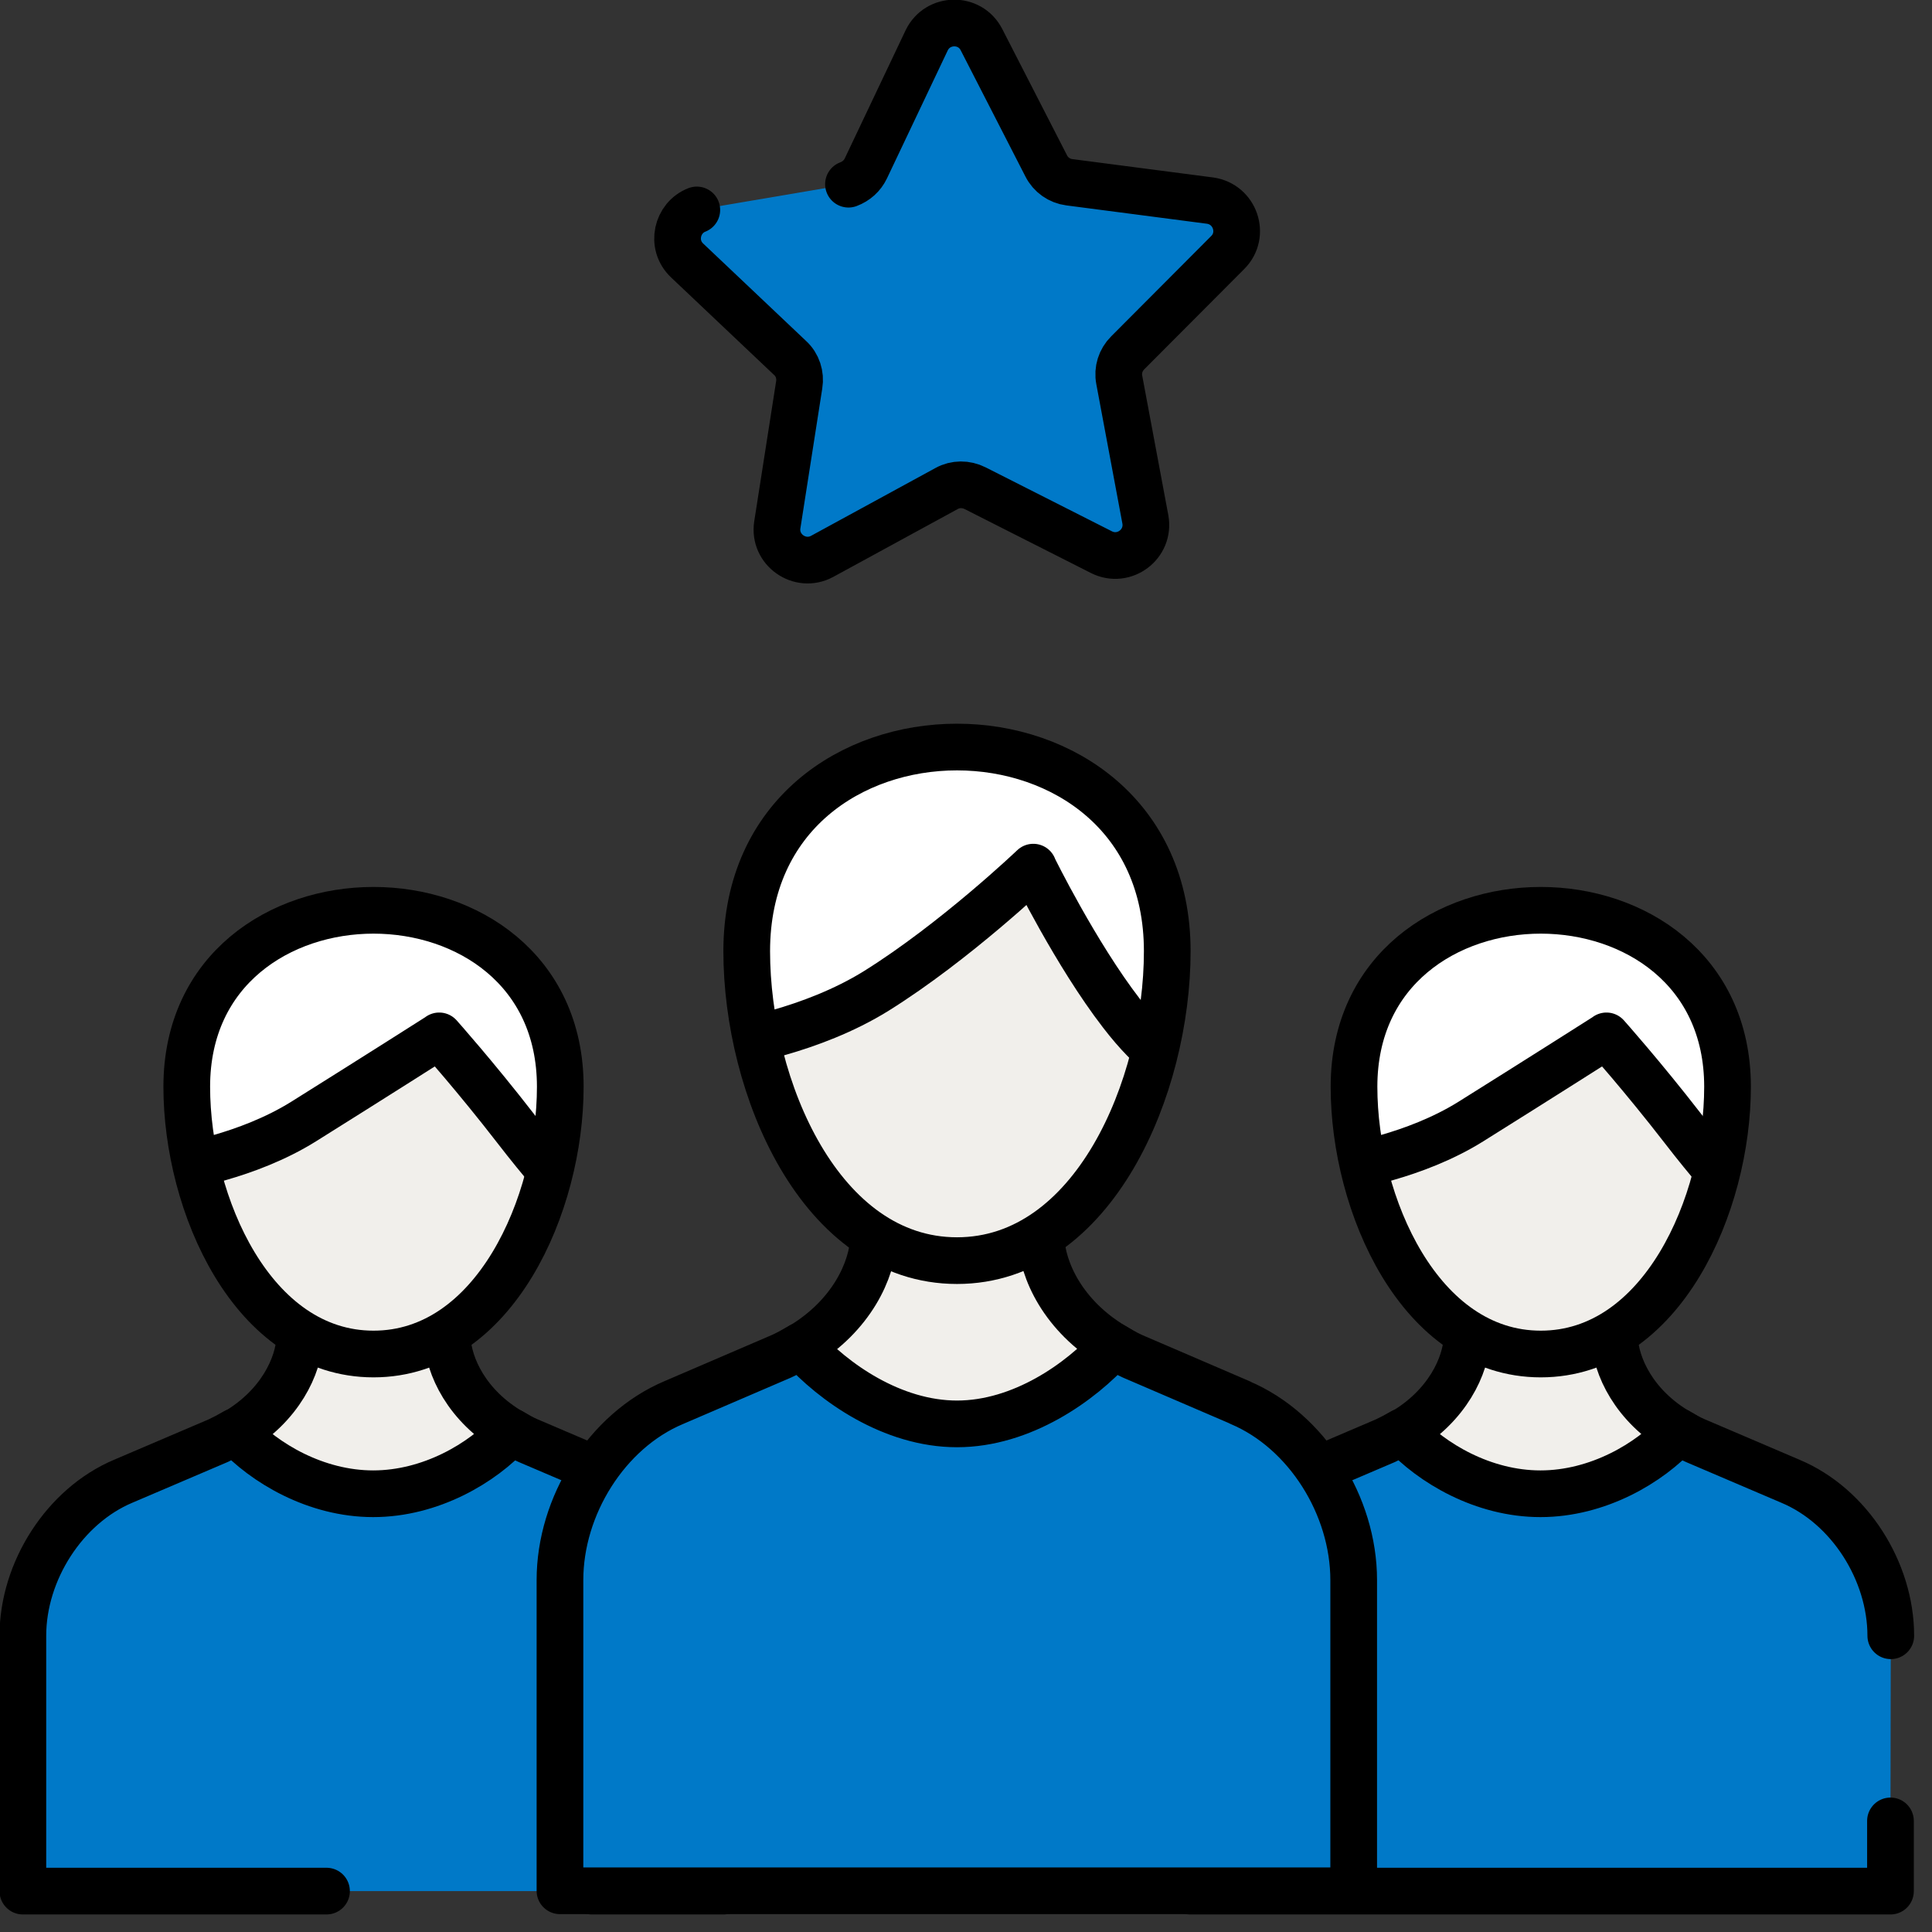 <?xml version="1.0" encoding="UTF-8"?> <svg xmlns="http://www.w3.org/2000/svg" xmlns:xlink="http://www.w3.org/1999/xlink" id="Layer_1" width="60" height="60" viewBox="0 0 60 60"><rect x="0" y="0" width="60" height="60" fill="#333333" stroke="none"/><defs><clipPath id="clippath"><path d="M5.8,33.75c0,3.65,1.98,8.3,5.8,8.3s5.8-4.65,5.8-8.3-2.91-5.48-5.8-5.48-5.8,1.83-5.8,5.48" style="fill:none;"></path></clipPath><clipPath id="clippath-1"><path d="M42.05,33.75c0,3.65,1.98,8.3,5.8,8.3s5.8-4.65,5.8-8.3-2.91-5.48-5.8-5.48-5.8,1.83-5.8,5.48" style="fill:none;"></path></clipPath><clipPath id="clippath-2"><path d="M23.2,29.54c0,4.22,2.22,9.61,6.53,9.61s6.53-5.38,6.53-9.61-3.27-6.34-6.53-6.34-6.53,2.12-6.53,6.34" style="fill:none;"></path></clipPath></defs><path d="M13.89,41.56v-1.73h-4.58v1.73c-.04.85-.6,2.09-1.99,2.91.89.98,2.5,5.18,4.28,5.18s3.38-4.19,4.28-5.18c-1.39-.81-1.95-2.05-1.99-2.91" style="fill:#f1efeb;"></path><path d="M13.89,41.56v-1.73h-4.58v1.73c-.04.85-.6,2.09-1.99,2.91.89.98,2.5,5.18,4.28,5.18s3.38-4.19,4.28-5.18c-1.39-.81-1.95-2.05-1.99-2.91Z" style="fill:none; stroke:#000; stroke-miterlimit:10; stroke-width:1.45px;"></path><path d="M18.38,58.73h4.09v-7.93c0-2-1.28-4.03-3.12-4.8l-2.95-1.26c-.19-.08-.36-.18-.53-.28-.89.98-2.5,1.93-4.28,1.93s-3.38-.95-4.28-1.93c-.17.1-.34.19-.53.28l-2.95,1.26c-1.83.77-3.12,2.8-3.12,4.8v7.93h9.43" style="fill:#0079c8;"></path><path d="M18.38,58.73h4.09v-7.93c0-2-1.28-4.03-3.12-4.8l-2.95-1.26c-.19-.08-.36-.18-.53-.28-.89.98-2.5,1.93-4.28,1.93s-3.38-.95-4.28-1.93c-.17.1-.34.19-.53.28l-2.95,1.26c-1.83.77-3.12,2.8-3.12,4.8v7.93h9.43" style="fill:none; stroke:#000; stroke-linecap:round; stroke-linejoin:round; stroke-width:1.45px;"></path><path d="M17.4,33.75c0,3.65-2.04,8.3-5.8,8.3s-5.8-4.65-5.8-8.3,2.91-5.48,5.8-5.48,5.8,1.83,5.8,5.48" style="fill:#f1efeb;"></path><g style="clip-path:url(#clippath);"><path d="M13.64,32.17s1.14,1.28,2.37,2.87c.88,1.14,1.44,1.74,1.44,1.74,0,0,3.05-8.64-5.74-8.64s-6.16,8.1-6.16,8.1c0,0,2.12-.31,3.88-1.41,2.11-1.32,4.2-2.65,4.2-2.65" style="fill:#fff;"></path><path d="M13.64,32.17s1.14,1.28,2.37,2.87c.88,1.14,1.44,1.74,1.44,1.74,0,0,3.05-8.64-5.74-8.64s-6.16,8.1-6.16,8.1c0,0,2.12-.31,3.88-1.41,2.11-1.32,4.2-2.65,4.2-2.65Z" style="fill:none; stroke:#000; stroke-linecap:round; stroke-linejoin:round; stroke-width:1.45px;"></path></g><path d="M17.4,33.75c0,3.65-2.04,8.3-5.8,8.3s-5.8-4.65-5.8-8.3,2.91-5.48,5.8-5.48,5.8,1.83,5.8,5.48Z" style="fill:none; stroke:#000; stroke-miterlimit:10; stroke-width:1.45px;"></path><path d="M50.14,41.56v-1.73h-4.58v1.73c-.04.85-.6,2.09-1.99,2.91.89.98,2.5,5.18,4.28,5.18s3.38-4.19,4.28-5.18c-1.39-.81-1.95-2.05-1.99-2.91" style="fill:#f1efeb;"></path><path d="M50.14,41.56v-1.73h-4.58v1.73c-.04.85-.6,2.09-1.99,2.91.89.98,2.5,5.18,4.28,5.18s3.38-4.19,4.28-5.18c-1.39-.81-1.95-2.05-1.99-2.91Z" style="fill:none; stroke:#000; stroke-miterlimit:10; stroke-width:1.45px;"></path><path d="M58.72,50.8c0-2-1.28-4.03-3.12-4.8l-2.95-1.26c-.19-.08-.36-.18-.53-.28-.89.98-2.5,1.93-4.28,1.93s-3.38-.95-4.28-1.93c-.17.1-.34.19-.53.28l-2.95,1.26c-1.83.77-3.12,2.79-3.12,4.8v7.93h21.75v-2.18" style="fill:#0079c8;"></path><path d="M58.72,50.8c0-2-1.28-4.03-3.12-4.8l-2.95-1.26c-.19-.08-.36-.18-.53-.28-.89.98-2.5,1.93-4.28,1.93s-3.38-.95-4.28-1.93c-.17.1-.34.19-.53.28l-2.95,1.26c-1.83.77-3.12,2.79-3.12,4.8v7.93h21.75v-2.18" style="fill:none; stroke:#000; stroke-linecap:round; stroke-linejoin:round; stroke-width:1.45px;"></path><path d="M53.65,33.75c0,3.65-2.04,8.3-5.8,8.3s-5.8-4.65-5.8-8.3,2.91-5.48,5.8-5.48,5.8,1.83,5.8,5.48" style="fill:#f1efeb;"></path><g style="clip-path:url(#clippath-1);"><path d="M49.89,32.17s1.14,1.28,2.37,2.87c.88,1.14,1.44,1.74,1.44,1.74,0,0,3.05-8.64-5.74-8.64s-6.16,8.1-6.16,8.1c0,0,2.12-.31,3.88-1.41,2.11-1.32,4.2-2.65,4.2-2.65" style="fill:#fff;"></path><path d="M49.89,32.17s1.14,1.28,2.37,2.87c.88,1.14,1.44,1.74,1.44,1.74,0,0,3.05-8.64-5.74-8.64s-6.16,8.1-6.16,8.1c0,0,2.12-.31,3.88-1.41,2.11-1.32,4.2-2.65,4.2-2.65Z" style="fill:none; stroke:#000; stroke-linecap:round; stroke-linejoin:round; stroke-width:1.45px;"></path></g><path d="M53.65,33.75c0,3.65-2.04,8.3-5.8,8.3s-5.8-4.65-5.8-8.3,2.91-5.48,5.8-5.48,5.8,1.83,5.8,5.48Z" style="fill:none; stroke:#000; stroke-miterlimit:10; stroke-width:1.45px;"></path><path d="M32.32,38.46v-1.99h-5.19v1.99c-.04.98-.68,2.4-2.25,3.34,1.01,1.13,2.84,5.95,4.85,5.95s3.84-4.82,4.85-5.95c-1.57-.94-2.21-2.36-2.25-3.34" style="fill:#f1efeb;"></path><path d="M32.32,38.46v-1.99h-5.19v1.99c-.04.98-.68,2.4-2.25,3.34,1.01,1.13,2.84,5.95,4.85,5.95s3.84-4.82,4.85-5.95c-1.57-.94-2.21-2.36-2.25-3.34Z" style="fill:none; stroke:#000; stroke-miterlimit:10; stroke-width:1.45px;"></path><path d="M38.52,43.56l-3.35-1.44c-.22-.1-.41-.21-.6-.32-1.01,1.13-2.84,2.42-4.85,2.42s-3.84-1.29-4.85-2.42c-.19.11-.38.22-.6.32l-3.35,1.44c-2.08.88-3.53,3.21-3.53,5.51v9.65h24.65v-9.65c0-2.3-1.45-4.63-3.53-5.51" style="fill:#0079c8;"></path><path d="M38.52,43.56l-3.35-1.44c-.22-.1-.41-.21-.6-.32-1.01,1.13-2.84,2.42-4.85,2.42s-3.84-1.29-4.85-2.42c-.19.11-.38.22-.6.32l-3.35,1.44c-2.08.88-3.53,3.21-3.53,5.51v9.65h24.65v-9.65c0-2.3-1.45-4.63-3.53-5.51Z" style="fill:none; stroke:#000; stroke-linecap:round; stroke-linejoin:round; stroke-width:1.45px;"></path><path d="M36.25,29.54c0,4.22-2.29,9.61-6.53,9.61s-6.53-5.38-6.53-9.61,3.27-6.34,6.53-6.34,6.53,2.12,6.53,6.34" style="fill:#f1efeb;"></path><g style="clip-path:url(#clippath-2);"><path d="M32.09,26.94s1.32,2.69,2.74,4.53c1.02,1.33,1.67,1.57,1.67,1.57,0,0,3.53-10.01-6.65-10.01s-7.13,9.37-7.13,9.37c0,0,2.46-.36,4.5-1.63,2.45-1.53,4.87-3.84,4.87-3.84" style="fill:#fff;"></path><path d="M32.09,26.94s1.32,2.69,2.74,4.53c1.02,1.33,1.67,1.57,1.67,1.57,0,0,3.53-10.01-6.65-10.01s-7.13,9.37-7.13,9.37c0,0,2.46-.36,4.5-1.63,2.45-1.53,4.87-3.84,4.87-3.84Z" style="fill:none; stroke:#000; stroke-linecap:round; stroke-linejoin:round; stroke-width:1.45px;"></path></g><path d="M36.25,29.54c0,4.22-2.29,9.61-6.53,9.61s-6.53-5.38-6.53-9.61,3.27-6.34,6.53-6.34,6.53,2.12,6.53,6.34Z" style="fill:none; stroke:#000; stroke-miterlimit:10; stroke-width:1.45px;"></path><path d="M21.64,6.52c-.62.24-.82,1.08-.3,1.57l3.2,3.03c.23.21.33.53.28.83l-.68,4.35c-.12.77.7,1.35,1.39.98l3.87-2.11c.27-.15.6-.15.88-.01l3.93,1.99c.7.35,1.5-.25,1.36-1.02l-.81-4.33c-.06-.31.04-.62.26-.84l3.11-3.12c.55-.55.23-1.5-.55-1.61l-4.37-.57c-.31-.04-.58-.23-.72-.51l-2.01-3.92c-.36-.7-1.36-.68-1.7.02l-1.89,3.98c-.11.23-.3.4-.54.49" style="fill:#0079c8;"></path><path d="M21.64,6.52c-.62.24-.82,1.08-.3,1.57l3.2,3.03c.23.21.33.53.28.83l-.68,4.35c-.12.77.7,1.35,1.39.98l3.87-2.11c.27-.15.6-.15.88-.01l3.93,1.99c.7.35,1.5-.25,1.36-1.02l-.81-4.33c-.06-.31.04-.62.26-.84l3.11-3.12c.55-.55.23-1.5-.55-1.61l-4.37-.57c-.31-.04-.58-.23-.72-.51l-2.01-3.92c-.36-.7-1.36-.68-1.7.02l-1.89,3.98c-.11.23-.3.4-.54.49" style="fill:none; stroke:#000; stroke-linecap:round; stroke-miterlimit:10; stroke-width:1.45px;"></path></svg> 